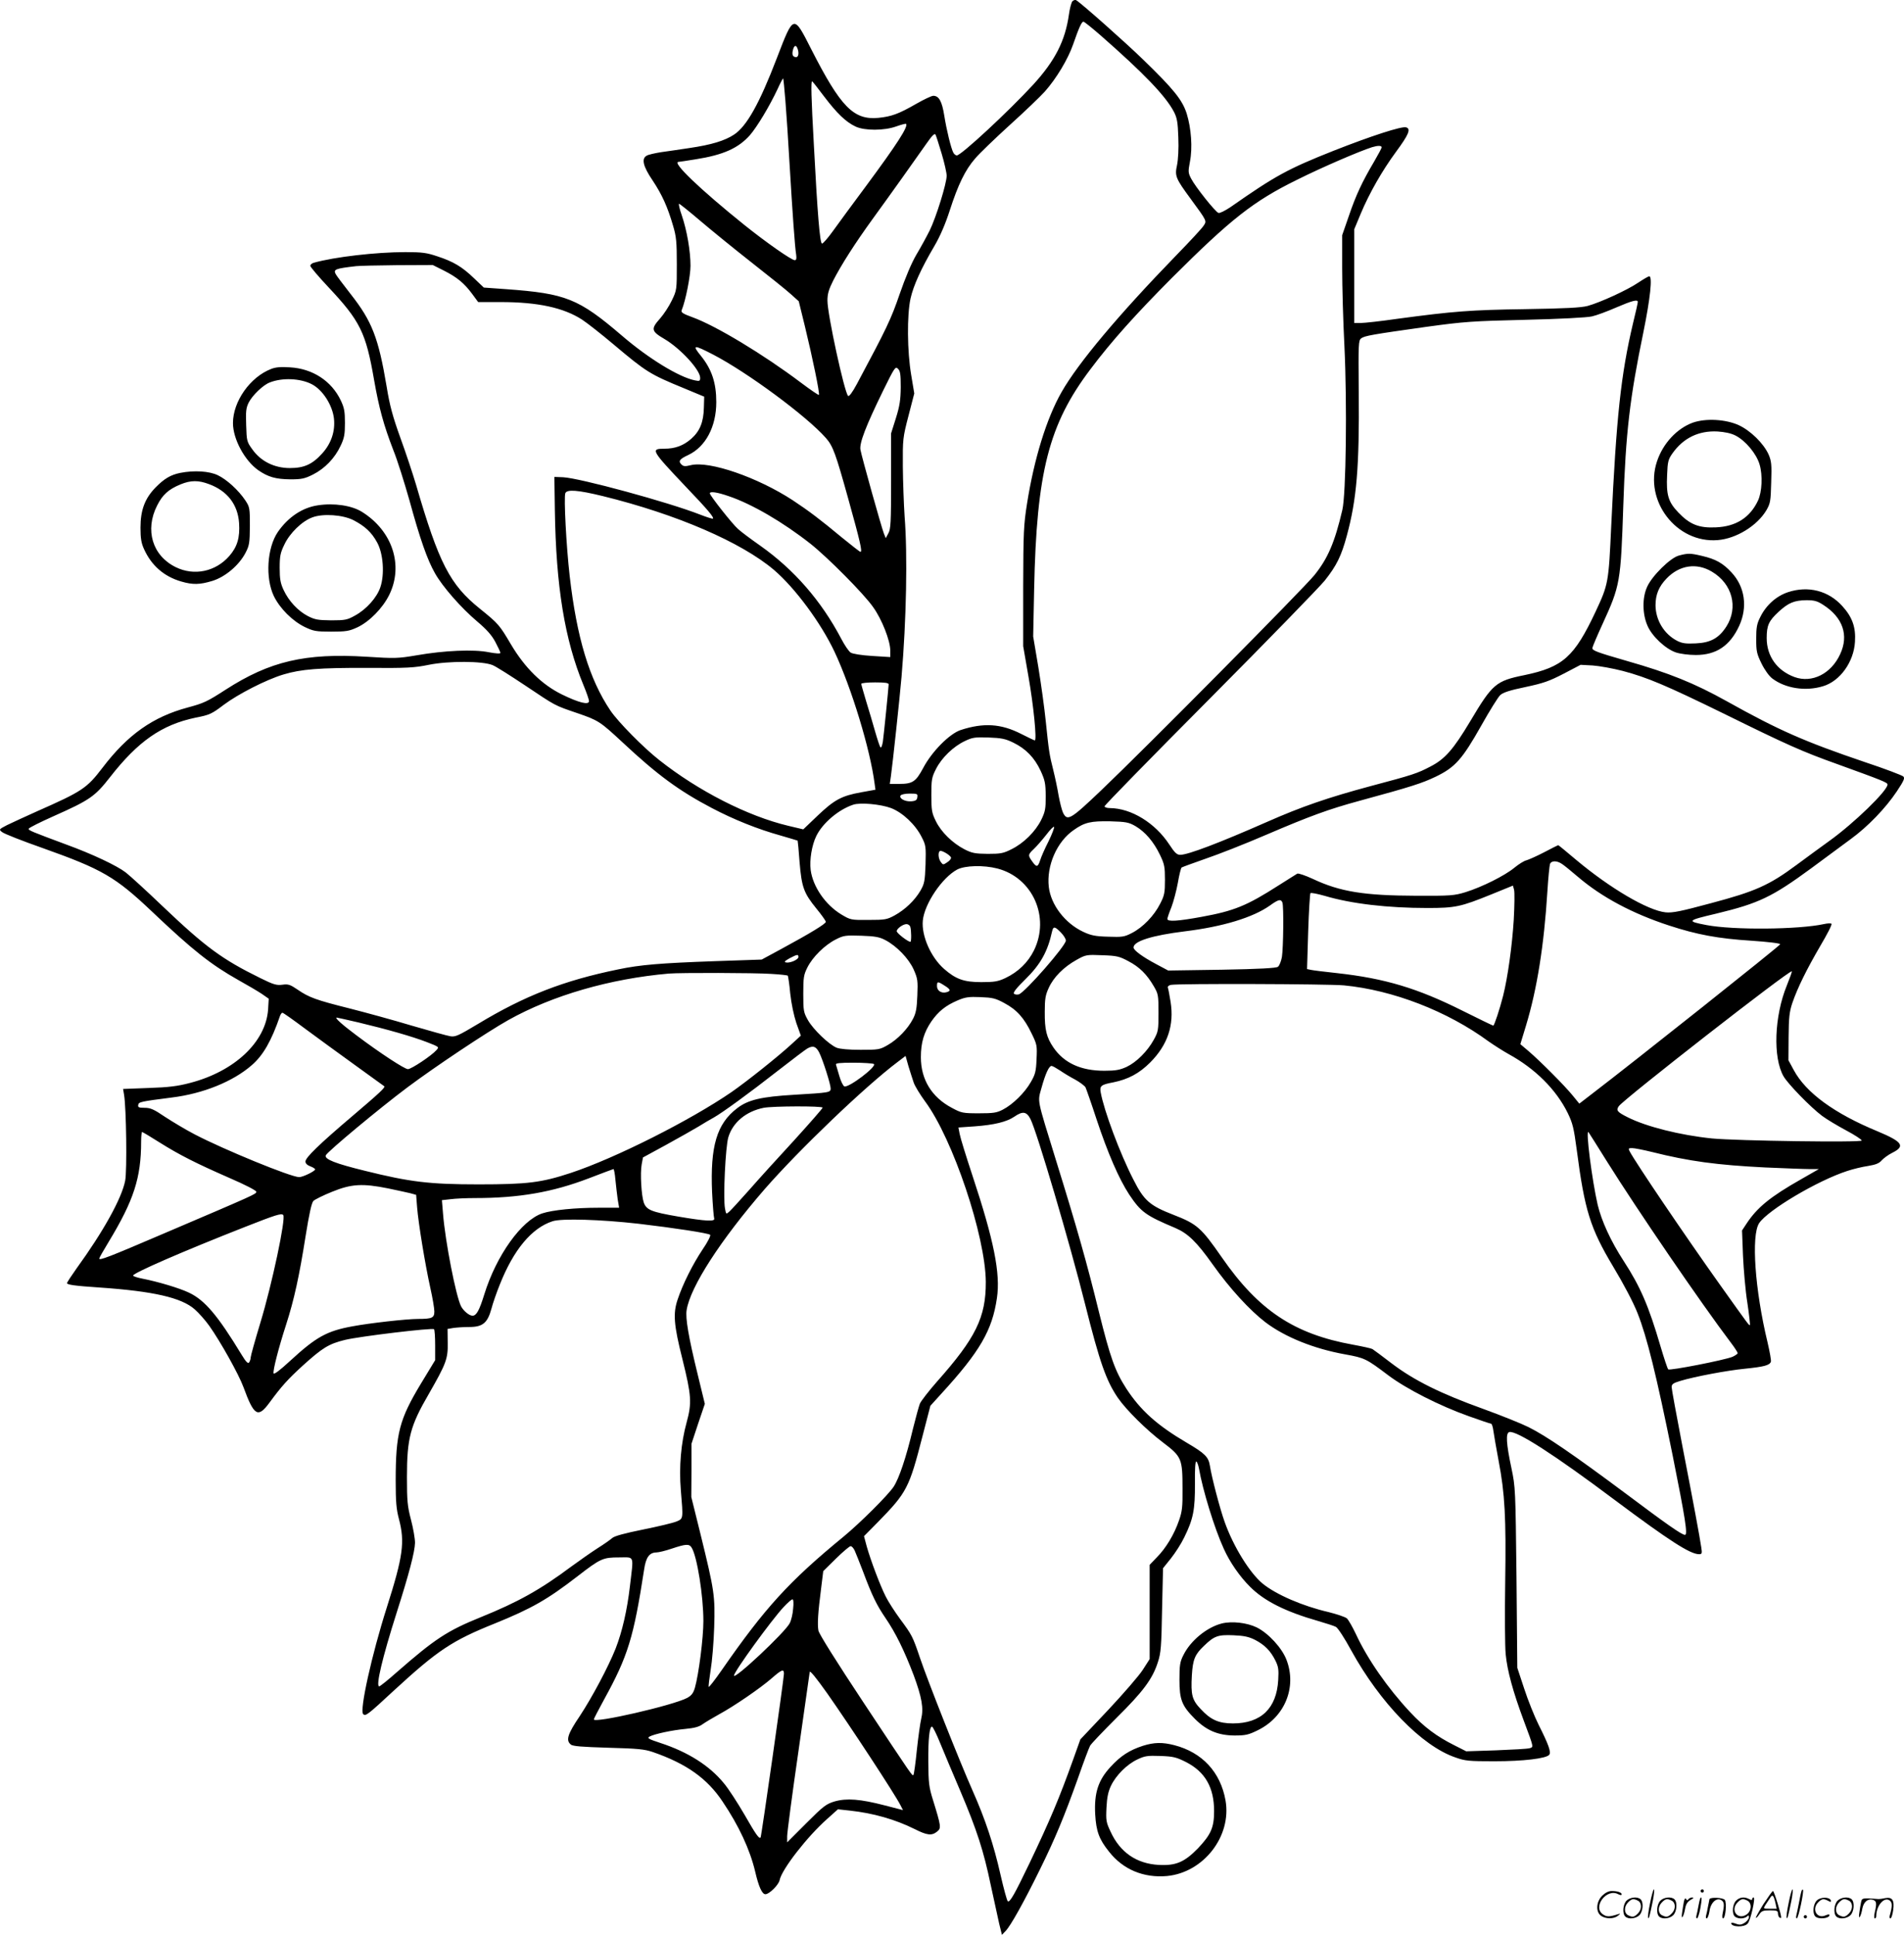 <svg version="1.0" xmlns="http://www.w3.org/2000/svg"
  viewBox="0 0 1181.838 1200.643"
 preserveAspectRatio="xMidYMid meet">
<g transform="translate(-0.396,1200.451) scale(0.1,-0.1)"
fill="#000000" stroke="none">
<path d="M6660 11996 c-6 -8 -16 -44 -21 -81 -23 -164 -86 -287 -222 -436
-153 -166 -447 -439 -474 -439 -7 0 -17 8 -22 18 -14 27 -41 136 -56 230 -14
88 -33 122 -68 122 -11 0 -59 -23 -108 -51 -106 -61 -152 -78 -234 -86 -153
-14 -233 68 -415 425 -111 219 -109 219 -214 -54 -108 -282 -187 -423 -266
-475 -58 -38 -140 -63 -276 -83 -60 -9 -140 -21 -178 -26 -37 -6 -77 -15 -87
-21 -35 -18 -24 -66 35 -153 60 -90 94 -166 128 -283 20 -67 23 -101 23 -238
0 -158 0 -161 -31 -225 -17 -36 -50 -86 -73 -112 -58 -65 -55 -79 27 -127 100
-59 222 -192 222 -241 0 -20 -4 -22 -32 -16 -98 19 -289 136 -453 277 -270
231 -348 262 -719 289 l-139 10 -61 58 c-74 71 -127 103 -228 136 -65 22 -94
26 -198 26 -181 0 -441 -30 -568 -66 -12 -3 -22 -12 -22 -19 0 -7 50 -66 111
-131 198 -211 234 -282 285 -578 31 -176 59 -278 119 -434 25 -61 69 -202 100
-311 66 -241 111 -370 159 -454 46 -82 162 -215 263 -300 58 -49 90 -85 112
-127 17 -32 31 -62 31 -67 0 -6 -30 -4 -72 4 -93 19 -276 11 -448 -19 -118
-20 -136 -20 -310 -9 -381 24 -602 -28 -875 -204 -116 -75 -136 -84 -236 -111
-216 -58 -372 -168 -529 -374 -97 -127 -125 -146 -406 -270 -74 -33 -158 -72
-187 -86 -50 -26 -51 -27 -30 -43 11 -10 126 -55 254 -100 368 -131 449 -178
675 -392 257 -244 367 -330 537 -426 56 -31 122 -70 146 -86 l43 -30 -4 -68
c-15 -202 -210 -384 -486 -455 -75 -20 -133 -27 -255 -31 l-159 -6 6 -36 c14
-82 19 -471 7 -533 -21 -109 -135 -315 -302 -545 -32 -45 -59 -86 -59 -91 0
-10 50 -17 200 -27 336 -23 511 -63 593 -136 25 -22 66 -68 90 -102 69 -97
183 -301 212 -380 66 -180 90 -194 162 -96 75 102 113 144 207 230 122 110
160 134 262 159 92 22 541 76 552 66 4 -4 7 -49 7 -100 l0 -92 -88 -145 c-134
-222 -157 -309 -157 -603 0 -130 4 -177 20 -237 38 -143 26 -232 -75 -549 -94
-295 -170 -639 -147 -662 15 -15 26 -7 192 147 272 250 361 309 625 415 229
93 326 148 515 294 142 110 157 116 257 116 98 0 90 19 67 -178 -17 -148 -48
-283 -89 -388 -45 -113 -145 -301 -222 -418 -76 -112 -88 -151 -56 -177 12
-11 71 -15 232 -20 186 -5 225 -9 278 -27 208 -72 337 -164 432 -307 102 -151
170 -299 202 -433 22 -95 43 -142 64 -142 24 0 82 58 88 87 13 67 172 271 294
379 l68 61 73 -8 c148 -16 283 -55 404 -115 77 -39 106 -42 139 -15 26 21 25
31 -26 196 -25 80 -28 106 -29 235 -1 143 7 220 23 220 5 0 28 -46 51 -103 23
-56 79 -190 125 -297 103 -243 144 -369 189 -585 20 -93 44 -201 52 -238 l17
-69 23 24 c30 30 114 180 214 384 94 191 150 326 235 564 34 98 68 188 75 201
7 13 82 91 165 174 164 162 223 241 256 345 19 57 22 98 26 324 l6 259 49 61
c27 34 65 93 83 131 56 114 67 171 66 333 -1 90 2 141 9 137 5 -3 12 -22 16
-43 23 -133 96 -372 154 -498 37 -83 100 -174 164 -237 88 -88 220 -154 423
-212 48 -14 98 -30 109 -36 12 -6 55 -72 95 -146 179 -325 438 -593 646 -664
61 -22 85 -24 243 -24 179 0 321 17 340 40 13 16 -3 62 -65 185 -26 52 -67
154 -90 225 l-43 130 -5 560 c-6 549 -7 562 -31 677 -33 155 -37 221 -13 226
46 9 280 -141 657 -424 335 -250 465 -334 520 -334 18 0 20 4 14 42 -10 68
-47 267 -118 633 -36 187 -66 350 -66 362 0 18 10 25 53 38 89 27 290 65 403
76 117 12 152 21 160 43 3 7 -7 62 -21 122 -78 323 -102 662 -52 738 54 81
362 264 547 324 36 12 94 26 129 31 49 8 70 17 85 35 12 13 40 34 64 46 85 42
66 69 -92 135 -266 110 -442 238 -518 379 l-33 61 1 145 c1 121 5 156 23 210
33 96 89 209 174 355 42 71 74 132 69 137 -4 4 -25 3 -47 -2 -157 -34 -561
-38 -729 -6 -125 24 -122 28 61 71 265 64 346 103 589 281 88 65 198 146 245
181 106 77 217 192 287 297 43 65 51 82 40 92 -7 7 -114 48 -238 89 -374 127
-534 197 -858 378 -201 112 -357 175 -620 250 -187 54 -217 65 -214 81 2 10
30 76 63 148 110 240 113 259 129 738 15 449 40 664 125 1075 42 206 57 345
36 345 -5 0 -36 -18 -69 -40 -68 -46 -234 -122 -313 -144 -41 -11 -137 -16
-389 -20 -340 -5 -442 -13 -793 -60 -103 -15 -205 -26 -227 -26 l-40 0 0 291
0 291 40 96 c53 127 133 267 219 384 79 107 94 143 63 152 -26 9 -219 -54
-450 -145 -285 -113 -363 -156 -639 -349 -34 -23 -68 -40 -76 -37 -20 7 -144
163 -169 212 -19 36 -20 44 -8 106 17 87 8 207 -20 298 -27 85 -81 152 -271
336 -108 105 -383 349 -415 368 -7 4 -17 0 -24 -7z m172 -208 c273 -239 408
-380 459 -478 19 -37 24 -64 27 -159 3 -67 -1 -137 -8 -171 -15 -68 -9 -82 85
-210 102 -139 100 -136 80 -166 -9 -15 -85 -97 -169 -183 -360 -371 -610 -669
-713 -850 -93 -163 -170 -413 -214 -691 -21 -132 -23 -179 -24 -515 l0 -370
33 -190 c31 -175 53 -395 39 -395 -3 0 -41 18 -84 40 -125 64 -234 71 -377 24
-68 -23 -177 -132 -231 -234 -46 -86 -66 -100 -149 -100 l-59 0 7 48 c11 78
55 489 66 617 30 353 38 757 19 995 -5 74 -10 214 -11 310 -1 170 0 179 35
314 l36 139 -19 114 c-25 147 -27 372 -4 476 18 80 66 186 148 325 36 62 68
136 95 220 52 161 96 252 158 323 26 31 123 124 214 207 91 82 189 176 218
208 72 81 144 201 176 293 36 104 53 141 64 141 5 0 51 -37 103 -82z m-1878
-84 c11 -28 6 -54 -8 -54 -21 0 -28 15 -20 45 7 28 19 33 28 9z m-75 -324 c6
-74 18 -252 26 -395 18 -302 33 -516 41 -562 3 -24 1 -33 -9 -33 -20 0 -176
109 -312 218 -275 221 -454 392 -409 392 4 0 51 7 106 16 172 27 265 69 337
150 44 51 121 178 172 287 17 38 33 67 34 65 2 -2 8 -64 14 -138z m241 25 c79
-104 135 -158 195 -186 56 -26 177 -26 252 1 31 11 58 18 61 16 15 -16 -56
-126 -250 -388 -79 -106 -170 -230 -203 -276 -32 -45 -64 -81 -69 -79 -13 4
-28 185 -50 607 -17 306 -19 400 -11 400 2 0 36 -43 75 -95z m729 -354 c17
-57 31 -119 31 -137 0 -48 -65 -257 -105 -339 -19 -38 -56 -106 -83 -151 -30
-51 -68 -141 -104 -245 -54 -157 -79 -209 -265 -557 -29 -54 -49 -80 -55 -74
-23 23 -128 505 -128 591 0 42 8 69 36 125 51 99 134 229 244 381 112 154 268
373 335 469 35 50 50 65 56 55 4 -8 21 -61 38 -118z m2731 39 c0 -5 -21 -44
-46 -87 -75 -127 -113 -208 -157 -337 l-42 -121 0 -205 c0 -113 6 -331 14
-485 17 -355 10 -917 -13 -1015 -47 -201 -90 -301 -173 -404 -66 -82 -1049
-1074 -1321 -1333 -195 -186 -213 -196 -240 -141 -7 15 -19 62 -27 105 -7 43
-22 114 -33 158 -25 98 -28 122 -47 305 -8 80 -29 231 -46 335 l-32 190 6 295
c15 726 91 1022 350 1364 129 172 280 340 506 567 365 364 505 475 776 608
156 78 387 177 465 202 36 11 60 11 60 -1z m-4229 -456 c68 -58 212 -175 319
-259 107 -84 217 -172 243 -196 l49 -44 38 -155 c47 -193 94 -420 87 -426 -2
-3 -53 32 -113 77 -231 174 -526 352 -672 405 -58 21 -72 30 -67 43 25 60 55
214 55 276 0 91 -22 219 -54 313 -14 39 -21 72 -17 72 4 0 64 -48 132 -106z
m-1591 -309 c81 -41 126 -78 176 -146 l36 -49 141 0 c229 0 390 -35 504 -109
32 -21 120 -90 197 -155 202 -170 224 -184 436 -271 l125 -52 -2 -68 c-2 -90
-25 -146 -78 -193 -49 -43 -100 -62 -168 -62 -86 0 -81 -9 133 -235 137 -143
177 -191 169 -199 -2 -2 -38 9 -79 25 -199 78 -748 227 -851 232 l-54 2 3
-205 c7 -474 61 -806 178 -1088 19 -45 34 -90 34 -98 0 -26 -62 -11 -170 42
-123 61 -227 163 -314 309 -72 122 -78 129 -193 222 -187 150 -255 283 -397
771 -20 67 -63 197 -97 290 -47 131 -66 199 -85 317 -51 304 -91 406 -223 574
-45 58 -87 113 -93 124 -16 30 -4 35 127 50 17 2 130 5 253 6 l222 1 70 -35z
m7410 -194 c0 -6 -13 -66 -30 -134 -75 -318 -103 -578 -135 -1257 -16 -351
-18 -362 -96 -529 -133 -283 -203 -346 -443 -396 -177 -36 -198 -54 -336 -286
-104 -174 -157 -235 -247 -281 -82 -43 -109 -52 -373 -122 -264 -71 -427 -127
-642 -222 -298 -131 -490 -204 -538 -204 -21 0 -34 12 -68 64 -88 134 -236
225 -369 226 -18 0 -33 5 -33 11 0 7 294 307 653 668 359 361 680 691 714 733
73 92 103 152 137 279 61 225 78 425 74 892 -3 298 -2 319 15 332 22 16 68 24
402 71 240 33 288 36 620 44 212 5 381 14 410 21 28 6 95 31 150 55 100 43
135 52 135 35z m-5741 -326 c214 -111 581 -382 701 -518 45 -51 61 -97 139
-377 73 -262 89 -330 76 -330 -4 0 -55 40 -114 88 -137 114 -208 167 -306 232
-219 143 -518 246 -633 218 -36 -9 -46 -8 -59 5 -20 20 -11 33 43 58 108 51
174 176 174 328 0 120 -28 204 -96 288 -56 69 -45 70 75 8z m1166 -203 c-1
-79 -6 -115 -30 -192 l-30 -95 0 -295 c0 -257 -2 -299 -17 -325 l-16 -30 -12
30 c-15 38 -137 474 -145 518 -8 41 33 147 141 368 71 144 76 152 92 135 14
-13 17 -35 17 -114z m-1849 -676 c459 -113 859 -286 1062 -458 131 -112 291
-328 376 -508 106 -226 222 -607 249 -820 l5 -36 -89 -16 c-121 -22 -166 -46
-270 -145 l-89 -85 -93 22 c-252 60 -558 216 -801 408 -98 77 -254 235 -303
307 -131 194 -209 453 -253 836 -21 184 -37 487 -27 513 10 25 77 20 233 -18z
m780 0 c146 -49 340 -163 509 -296 107 -85 330 -309 388 -392 55 -76 107 -209
107 -270 l0 -41 -112 7 c-66 4 -122 13 -134 21 -11 7 -38 46 -59 87 -124 235
-292 428 -503 577 -57 40 -119 86 -137 103 -34 29 -175 208 -175 221 0 14 47
7 116 -17z m-1464 -1049 c20 -8 110 -65 200 -125 196 -131 180 -123 326 -173
131 -45 141 -52 279 -180 217 -203 352 -302 556 -409 137 -72 285 -131 425
-170 58 -17 106 -31 107 -32 1 -2 7 -61 12 -133 13 -156 26 -192 104 -288 33
-40 59 -77 59 -83 0 -12 -97 -71 -276 -168 l-122 -66 -293 -10 c-334 -12 -460
-22 -598 -51 -337 -69 -580 -163 -871 -339 -119 -71 -139 -81 -170 -76 -19 3
-127 33 -240 66 -113 34 -285 81 -383 106 -212 53 -255 69 -325 117 -47 32
-59 36 -95 31 -36 -5 -56 1 -137 41 -238 117 -340 192 -610 449 -96 92 -198
185 -226 207 -55 42 -207 114 -369 173 -212 79 -236 88 -233 98 2 6 72 41 155
78 225 100 256 122 350 242 174 223 321 325 530 369 88 17 101 23 176 80 88
66 263 156 370 188 109 33 222 42 521 41 248 -2 293 1 381 19 123 25 336 24
397 -2z m7015 -36 c154 -41 269 -90 623 -263 400 -197 490 -237 705 -314 287
-104 315 -115 315 -128 0 -38 -208 -240 -360 -349 -47 -34 -139 -101 -205
-150 -170 -126 -255 -164 -530 -237 -189 -51 -239 -61 -282 -57 -110 11 -346
150 -556 326 -59 50 -109 91 -111 91 -2 0 -41 -20 -87 -44 -46 -24 -96 -46
-110 -50 -15 -3 -48 -24 -75 -46 -59 -49 -201 -120 -304 -152 -70 -21 -91 -23
-305 -22 -324 1 -473 25 -641 104 -48 22 -91 37 -98 33 -6 -3 -58 -37 -116
-73 -197 -126 -275 -158 -478 -195 -147 -27 -212 -31 -212 -13 0 6 11 39 25
73 13 34 31 102 40 151 8 48 19 91 23 95 4 3 70 27 147 54 77 26 248 93 380
150 271 116 386 158 577 210 327 89 388 109 474 150 120 58 164 107 283 318
51 91 104 176 117 188 17 16 59 30 156 50 113 24 149 37 238 83 l105 55 75 -4
c41 -3 125 -18 187 -34z m-4557 -83 c-1 -25 -30 -314 -36 -356 -4 -24 -10 -40
-15 -35 -4 4 -19 49 -33 98 -14 50 -39 134 -56 189 -16 54 -30 102 -30 107 0
5 38 9 85 9 61 0 85 -3 85 -12z m774 -362 c78 -38 131 -93 169 -174 27 -59 31
-77 32 -157 0 -79 -3 -97 -28 -148 -36 -73 -109 -145 -184 -182 -51 -26 -68
-29 -148 -29 -78 1 -97 4 -144 28 -74 38 -146 108 -178 175 -25 50 -28 67 -28
161 0 96 2 110 29 163 35 69 107 139 179 173 46 22 62 25 147 22 81 -3 105 -8
154 -32z m-596 -338 c-2 -18 -10 -24 -38 -26 -38 -3 -77 18 -66 36 4 7 30 12
57 12 47 0 50 -2 47 -22z m-163 -68 c72 -28 151 -102 190 -180 26 -50 27 -60
24 -169 -4 -106 -7 -120 -32 -164 -36 -61 -95 -117 -160 -153 -48 -26 -60 -28
-163 -28 -108 -1 -111 0 -168 34 -99 60 -176 172 -190 275 -8 64 7 155 35 212
39 80 138 164 229 194 44 15 171 3 235 -21z m1517 -112 c61 -36 113 -97 152
-178 28 -58 31 -75 31 -155 0 -80 -3 -97 -30 -149 -38 -75 -107 -146 -175
-181 -48 -25 -61 -26 -149 -23 -78 2 -106 8 -153 30 -113 53 -201 167 -214
279 -15 131 50 281 155 353 68 48 106 56 226 54 99 -3 115 -6 157 -30z m-540
-95 c-22 -43 -45 -95 -51 -115 -15 -46 -23 -47 -50 -9 -27 38 -27 42 10 77 17
16 52 56 77 88 25 33 47 55 49 49 2 -6 -14 -47 -35 -90z m-605 -100 c2 -6 -8
-20 -23 -29 -25 -17 -27 -17 -40 1 -15 20 -19 57 -7 68 8 9 65 -24 70 -40z
m3793 -40 c14 -9 59 -46 100 -81 148 -126 338 -227 565 -301 171 -56 303 -81
510 -94 102 -7 180 -16 179 -22 0 -8 -902 -725 -1173 -932 l-74 -57 -40 49
c-50 62 -204 216 -274 276 l-52 44 35 115 c68 224 112 496 133 835 5 83 13
158 16 168 9 22 43 22 75 0z m-3505 -28 c219 -57 328 -301 227 -508 -38 -76
-98 -134 -178 -172 -45 -21 -67 -25 -149 -25 -107 0 -158 18 -231 82 -82 72
-141 205 -132 300 10 104 120 267 214 317 49 25 163 28 249 6z m3205 -319
c-10 -160 -37 -356 -66 -471 -21 -83 -55 -185 -61 -185 -3 0 -90 42 -192 93
-278 139 -480 200 -779 233 -75 8 -148 17 -161 20 l-24 5 7 232 c4 128 11 235
14 239 4 4 44 -4 90 -17 165 -49 390 -75 636 -75 173 0 206 7 396 84 l135 55
7 -26 c4 -14 3 -98 -2 -187z m-1436 108 c9 -23 6 -280 -3 -338 -5 -27 -16 -55
-25 -61 -11 -8 -116 -14 -348 -18 l-333 -5 -73 39 c-87 46 -142 87 -142 104 0
39 115 75 317 100 238 29 424 86 529 160 54 39 69 42 78 19z m-2310 -150 c7
-19 8 -94 1 -94 -15 0 -85 54 -85 66 0 16 39 44 61 44 9 0 20 -7 23 -16z m935
-36 c17 -17 31 -40 31 -50 0 -32 -253 -321 -292 -334 -11 -3 -25 -1 -30 4 -7
7 15 35 70 89 94 92 139 172 166 296 8 35 17 34 55 -5z m-1090 -47 c71 -37
145 -114 176 -182 25 -57 27 -69 23 -163 -3 -80 -9 -110 -27 -144 -32 -62 -95
-127 -156 -162 -50 -29 -58 -30 -169 -30 -75 0 -128 5 -149 13 -48 20 -145
113 -178 171 -27 48 -29 58 -29 164 0 102 3 118 26 164 33 65 107 138 176 173
49 25 60 26 158 23 86 -3 113 -8 149 -27z m-539 -105 c0 -16 -51 -39 -77 -34
-14 3 -8 9 22 26 48 25 55 26 55 8z m2048 -26 c69 -36 115 -82 158 -156 27
-46 29 -55 29 -164 0 -108 -2 -118 -29 -167 -40 -73 -108 -140 -169 -169 -42
-19 -68 -24 -138 -24 -145 0 -249 47 -316 144 -43 63 -55 110 -54 223 0 78 4
103 25 148 30 66 93 129 172 173 57 32 62 33 159 29 91 -3 107 -7 163 -37z
m4087 -151 c-78 -191 -87 -448 -20 -564 28 -48 168 -192 239 -245 28 -21 95
-61 149 -90 53 -28 97 -57 97 -63 0 -13 -776 -2 -930 13 -196 20 -407 73 -522
131 -66 33 -74 43 -56 69 32 45 1063 849 1074 837 2 -2 -12 -41 -31 -88z
m-6303 72 c53 -3 99 -8 102 -11 2 -3 10 -53 15 -110 7 -64 22 -135 38 -184
l28 -78 -60 -55 c-84 -77 -275 -229 -370 -295 -253 -174 -720 -410 -998 -502
-182 -60 -268 -71 -572 -71 -307 0 -427 15 -705 84 -184 45 -253 72 -244 96 9
22 332 291 507 422 171 128 495 344 627 418 274 153 630 256 995 288 71 6 537
5 637 -2z m1074 -72 c39 -24 42 -34 12 -42 -31 -8 -58 10 -58 38 0 30 4 31 46
4z m2479 1 c304 -29 643 -160 899 -348 33 -23 89 -59 125 -79 164 -90 294
-219 366 -365 31 -64 38 -93 56 -228 49 -376 84 -488 226 -725 64 -106 126
-224 151 -288 59 -148 118 -388 218 -882 79 -394 95 -495 77 -495 -20 0 -111
64 -370 258 -321 239 -491 356 -602 411 -42 21 -166 71 -276 111 -270 97 -432
178 -570 282 -60 46 -115 87 -122 91 -6 4 -60 16 -120 27 -366 66 -587 213
-815 542 -128 184 -153 207 -300 264 -147 57 -183 88 -249 219 -83 161 -183
429 -203 542 -7 39 3 47 78 61 93 19 161 55 230 124 108 109 149 231 126 376
-7 42 -14 81 -17 88 -2 7 5 14 19 17 49 9 969 6 1073 -3z m-2107 -110 c77 -41
123 -92 169 -188 34 -69 35 -76 31 -160 -3 -76 -8 -95 -36 -143 -37 -65 -111
-138 -173 -170 -38 -20 -59 -23 -149 -23 -100 0 -109 2 -168 34 -125 66 -192
176 -192 314 0 91 19 154 65 222 44 63 89 99 164 131 47 20 69 23 141 20 74
-3 93 -7 148 -37z m-4343 -157 c72 -53 211 -155 310 -226 99 -72 182 -131 184
-133 8 -7 -28 -41 -194 -182 -211 -179 -295 -261 -295 -285 0 -12 11 -23 30
-30 17 -6 30 -15 30 -19 0 -11 -76 -48 -99 -48 -51 0 -468 171 -648 265 -56
29 -139 79 -185 109 -69 47 -90 56 -126 56 -36 0 -43 3 -40 18 3 19 15 21 209
46 194 24 379 99 495 200 71 61 123 151 177 309 4 9 10 17 14 17 5 0 67 -44
138 -97z m333 37 c180 -43 334 -87 425 -122 77 -30 78 -30 60 -50 -31 -35
-156 -118 -177 -118 -20 0 -171 98 -321 211 -86 64 -136 109 -121 109 4 0 64
-14 134 -30z m2861 -187 c23 -46 71 -197 71 -223 0 -25 -7 -26 -226 -39 -204
-12 -287 -31 -355 -84 -126 -96 -167 -236 -155 -520 4 -81 10 -155 13 -163 8
-21 -51 -18 -222 11 -168 29 -198 41 -215 87 -15 44 -23 182 -13 237 l8 43
145 79 c80 44 170 95 200 113 30 19 73 44 95 56 53 30 216 148 405 296 85 66
164 126 175 132 35 20 54 14 74 -25z m587 -188 c8 -22 40 -74 70 -115 173
-233 375 -836 377 -1120 1 -220 -63 -349 -303 -619 -51 -58 -98 -119 -106
-136 -7 -18 -26 -88 -43 -156 -42 -177 -86 -308 -120 -360 -36 -54 -207 -224
-311 -310 -338 -277 -488 -442 -756 -828 -43 -62 -80 -109 -81 -104 -2 6 4 52
12 104 9 52 19 171 22 264 6 197 2 226 -85 580 l-57 230 1 165 0 165 41 124
42 124 -44 181 c-58 237 -77 351 -69 401 23 145 211 435 484 750 212 243 623
637 825 789 l50 38 18 -64 c11 -34 25 -81 33 -103z m-248 117 c22 -14 -156
-149 -183 -139 -8 4 -22 32 -31 64 -9 32 -19 64 -21 71 -4 9 22 12 108 12 63
0 120 -4 127 -8z m1155 -40 c23 -16 66 -42 95 -57 29 -16 58 -38 64 -48 5 -11
36 -99 68 -197 70 -211 139 -370 203 -468 73 -109 102 -130 287 -208 77 -33
132 -86 230 -224 107 -151 231 -286 329 -361 122 -92 300 -164 495 -199 121
-22 131 -27 266 -129 113 -85 319 -190 502 -255 70 -25 132 -46 137 -46 5 0
12 -21 15 -47 4 -27 18 -109 32 -183 39 -203 47 -354 41 -751 -3 -196 -2 -399
3 -450 10 -102 44 -229 113 -414 63 -169 61 -161 35 -169 -13 -4 -106 -9 -208
-13 l-185 -6 -75 38 c-108 54 -186 112 -273 205 -138 147 -265 329 -337 485
-21 44 -46 88 -56 97 -11 9 -62 26 -114 39 -160 37 -324 108 -408 176 -80 66
-181 228 -236 382 -29 80 -81 278 -92 350 -9 55 -30 76 -144 143 -184 108
-287 201 -375 336 -70 109 -99 190 -170 476 -74 302 -137 524 -265 936 -123
399 -116 363 -91 455 24 86 46 135 62 135 6 0 29 -13 52 -28z m-1473 -231 c0
-5 -80 -96 -177 -203 -98 -106 -224 -245 -279 -308 -56 -63 -111 -123 -122
-133 -21 -19 -21 -19 -28 19 -12 65 3 383 21 442 28 92 110 160 219 182 56 11
366 12 366 1z m1290 -70 c40 -78 246 -776 340 -1152 90 -358 130 -472 203
-579 52 -75 177 -199 279 -276 117 -89 122 -100 122 -289 1 -110 -2 -140 -22
-196 -29 -85 -81 -172 -138 -229 l-44 -46 0 -293 0 -292 -43 -67 c-24 -37
-121 -149 -215 -249 l-172 -182 -44 -123 c-87 -243 -145 -380 -272 -646 -92
-192 -123 -247 -135 -235 -5 5 -25 78 -44 161 -43 191 -95 347 -175 527 -80
180 -277 678 -325 820 -46 136 -50 143 -124 243 -33 45 -73 107 -89 139 -35
69 -93 223 -118 311 l-17 64 85 86 c182 186 195 212 278 534 l49 189 68 75
c240 262 316 394 345 593 23 153 -19 360 -152 761 -39 118 -75 234 -79 257
l-8 41 101 7 c122 9 199 28 246 60 52 36 76 32 100 -14z m-5407 -145 c126 -79
225 -129 437 -222 95 -41 165 -77 165 -85 0 -14 -7 -17 -572 -258 -348 -149
-403 -170 -403 -156 0 4 26 50 59 104 155 256 201 397 201 621 0 33 3 60 6 60
3 0 52 -29 107 -64z m8987 -121 c186 -297 580 -874 769 -1124 23 -30 41 -59
41 -63 0 -5 -15 -15 -32 -23 -52 -21 -390 -87 -399 -78 -5 5 -26 69 -48 143
-74 252 -125 370 -229 530 -80 123 -137 248 -161 348 -35 152 -76 471 -57 451
2 -2 54 -85 116 -184z m278 61 c231 -58 404 -81 702 -96 118 -5 242 -10 274
-10 l60 0 -110 -63 c-192 -109 -273 -175 -340 -277 l-27 -41 6 -157 c4 -86 15
-217 27 -291 11 -74 18 -136 16 -139 -5 -4 -7 -1 -188 253 -217 305 -517 748
-558 824 -10 19 -8 21 15 21 15 0 70 -11 123 -24z m-6434 -173 c4 -38 10 -92
14 -120 l9 -53 -126 0 c-147 0 -287 -14 -351 -35 -129 -43 -285 -261 -360
-503 -31 -100 -49 -132 -73 -132 -21 0 -56 30 -71 58 -32 63 -98 400 -112 574
l-7 85 54 6 c30 4 98 7 151 7 273 0 481 36 708 123 80 31 148 56 152 57 3 0 9
-30 12 -67z m-1411 -53 c56 -12 118 -25 138 -30 l36 -10 6 -77 c8 -100 50
-356 82 -500 14 -62 25 -128 25 -146 0 -40 -13 -47 -100 -47 -73 0 -303 -26
-409 -46 -159 -29 -225 -66 -386 -214 -65 -60 -101 -87 -103 -77 -4 20 31 157
78 302 50 155 82 303 121 550 22 137 37 205 48 217 9 9 61 35 116 57 120 49
189 53 348 21z m-651 -165 c18 -18 -70 -433 -142 -669 -33 -109 -60 -206 -60
-215 0 -9 -4 -22 -9 -30 -7 -11 -19 0 -48 48 -147 242 -228 338 -326 384 -58
28 -192 68 -289 87 -32 6 -58 15 -58 19 0 16 313 152 695 302 191 75 225 86
237 74z m2203 -54 c222 -26 437 -59 447 -69 5 -5 -16 -46 -47 -91 -62 -93
-123 -215 -155 -311 -29 -86 -24 -156 30 -370 56 -226 59 -271 26 -392 -35
-127 -48 -276 -36 -420 15 -181 16 -177 -27 -195 -21 -9 -114 -31 -208 -50
-114 -23 -176 -40 -190 -52 -11 -10 -52 -39 -92 -64 -39 -25 -113 -77 -165
-115 -193 -144 -331 -220 -558 -312 -210 -85 -286 -135 -524 -343 -54 -48
-103 -87 -108 -87 -23 0 19 177 108 457 77 241 113 379 114 434 0 26 -11 90
-25 143 -22 84 -25 117 -25 264 0 242 20 318 137 519 106 185 118 216 116 314
l-1 87 36 6 c21 3 65 6 99 6 83 0 113 25 137 112 9 35 33 104 53 153 85 214
197 349 326 391 55 19 302 11 532 -15z m332 -2010 c34 -54 73 -300 73 -456 0
-105 -29 -332 -53 -415 -10 -33 -21 -47 -48 -62 -90 -47 -579 -159 -579 -133
0 4 29 60 64 124 148 269 183 384 248 805 11 76 32 106 76 107 15 0 59 11 97
24 87 29 107 30 122 6z m1012 -18 c7 -16 30 -73 51 -128 57 -153 86 -211 139
-289 65 -95 118 -204 176 -356 51 -138 63 -206 47 -272 -6 -24 -18 -110 -27
-193 -8 -82 -18 -151 -21 -154 -8 -8 4 -25 -309 447 -169 255 -277 427 -281
448 -7 39 -3 110 17 264 l13 105 79 78 c43 42 84 77 91 77 7 0 18 -12 25 -27z
m-382 -361 c-2 -32 -12 -73 -21 -90 -29 -57 -346 -354 -346 -325 0 24 233 345
308 425 24 26 49 48 55 48 6 0 8 -23 4 -58z m-57 -404 c0 -28 -140 -1012 -145
-1016 -9 -10 -29 18 -100 142 -43 74 -100 162 -128 195 -89 109 -223 194 -395
250 -76 25 -83 30 -65 40 32 16 137 39 223 47 53 5 84 13 105 29 17 12 62 39
100 60 96 52 259 164 329 225 63 55 76 60 76 28z m269 -122 c144 -205 419
-624 454 -693 l16 -31 -112 29 c-154 40 -237 46 -312 25 -53 -16 -69 -28 -177
-136 l-118 -118 0 38 c0 22 31 259 70 527 38 268 70 490 70 492 0 13 41 -37
109 -133z M1687 9715 c-130 -50 -237 -201 -237 -336 0 -99 73 -234 158 -293
61 -42 108 -55 198 -56 70 0 89 4 141 30 73 37 135 101 171 178 23 48 27 71
27 142 0 71 -4 94 -26 140 -57 120 -174 197 -315 205 -56 4 -90 1 -117 -10z
m251 -94 c69 -35 130 -131 139 -215 8 -78 -17 -153 -72 -214 -62 -69 -113 -92
-202 -92 -96 0 -180 42 -232 115 -35 48 -36 53 -39 151 -3 86 -1 107 16 141
23 45 90 109 130 124 78 31 189 26 260 -10z M10512 9382 c-99 -36 -186 -129
-223 -241 -82 -245 122 -509 377 -488 115 9 245 89 302 185 25 43 27 57 30
173 4 111 1 133 -16 173 -31 69 -112 148 -185 182 -81 37 -204 44 -285 16z
m264 -80 c63 -32 131 -114 150 -180 20 -67 15 -171 -10 -224 -50 -106 -137
-161 -262 -166 -104 -5 -162 18 -233 93 -62 65 -75 108 -69 232 3 83 7 97 33
134 68 96 163 142 280 136 45 -3 84 -11 111 -25z M1123 9070 c-60 -12 -100
-36 -154 -91 -66 -68 -93 -140 -93 -249 0 -66 5 -96 22 -133 46 -102 124 -170
231 -201 72 -21 115 -20 194 4 80 25 165 97 205 174 24 46 26 62 27 167 0 110
-1 117 -28 158 -42 63 -115 130 -172 157 -53 25 -145 31 -232 14z m179 -70
c113 -42 178 -126 186 -241 6 -90 -11 -148 -61 -205 -85 -97 -218 -125 -332
-69 -145 71 -193 230 -116 382 34 68 71 101 146 132 64 26 111 26 177 1z
M1978 8869 c-97 -14 -185 -73 -249 -165 -68 -99 -79 -287 -25 -399 38 -77 114
-153 191 -191 55 -26 69 -29 165 -29 93 0 111 3 163 27 74 35 156 118 197 201
90 183 20 397 -169 515 -64 40 -173 56 -273 41z m219 -92 c72 -37 114 -76 148
-139 38 -69 47 -197 20 -277 -21 -64 -87 -138 -157 -176 -48 -27 -61 -30 -148
-30 -83 1 -101 4 -146 27 -61 32 -118 93 -150 162 -19 41 -24 67 -24 136 0 73
4 94 29 145 33 71 110 146 174 169 66 25 189 16 254 -17z M10425 8557 c-52
-13 -167 -126 -197 -194 -31 -67 -30 -168 2 -241 28 -66 112 -144 176 -166 27
-9 80 -16 124 -16 127 0 212 57 269 180 54 117 36 244 -48 333 -53 57 -97 82
-183 102 -72 17 -87 17 -143 2z m205 -100 c127 -75 165 -222 90 -340 -46 -72
-98 -101 -190 -105 -62 -3 -84 0 -116 16 -81 42 -133 128 -134 220 0 66 20
116 68 166 80 84 187 100 282 43z M11103 8330 c-73 -24 -137 -81 -173 -155
-21 -41 -25 -65 -25 -135 0 -76 3 -92 33 -153 19 -39 47 -78 67 -93 81 -61
205 -81 314 -48 106 31 192 151 199 276 6 91 -17 154 -79 222 -86 95 -211 127
-336 86z m218 -79 c122 -78 160 -189 105 -306 -56 -122 -175 -181 -283 -142
-109 40 -173 130 -173 242 0 79 13 107 75 164 60 55 96 70 171 71 50 0 68 -5
105 -29z M7587 1930 c-93 -24 -194 -107 -238 -197 -21 -41 -24 -63 -24 -153 0
-123 15 -161 96 -242 72 -72 144 -102 244 -103 71 0 88 4 147 33 167 82 242
266 178 435 -28 75 -113 167 -186 203 -60 29 -153 40 -217 24z m208 -102 c59
-31 95 -67 125 -127 19 -38 22 -56 18 -122 -10 -176 -107 -269 -281 -269 -88
0 -138 22 -200 89 -54 57 -62 88 -55 210 6 98 19 129 75 182 64 62 87 70 183
66 67 -3 95 -9 135 -29z M7098 1171 c-83 -27 -138 -62 -201 -131 -76 -82 -102
-161 -95 -294 6 -105 24 -155 86 -232 87 -111 215 -164 360 -151 227 22 402
247 363 469 -31 175 -144 298 -318 343 -74 19 -125 18 -195 -4z m268 -101
c119 -61 174 -158 174 -304 0 -103 -20 -146 -100 -231 -84 -86 -137 -109 -245
-103 -136 8 -238 77 -297 205 -28 59 -30 70 -26 151 3 63 11 100 28 135 30 64
99 133 163 163 46 22 62 25 144 22 81 -3 99 -8 159 -38z M10246 194 c-10 -47
-15 -88 -12 -91 5 -6 9 7 30 110 7 37 10 67 6 67 -4 0 -15 -39 -24 -86z
M10560 270 c0 -5 5 -10 10 -10 6 0 10 5 10 10 0 6 -4 10 -10 10 -5 0 -10 -4
-10 -10z M11106 194 c-10 -47 -15 -88 -12 -91 5 -6 9 7 30 110 7 37 10 67 6
67 -4 0 -15 -39 -24 -86z M11186 269 c-3 -8 -10 -41 -16 -74 -6 -33 -14 -68
-16 -77 -3 -10 -1 -18 3 -18 10 0 46 171 38 178 -2 3 -7 -1 -9 -9z M9949 241
c-38 -38 -41 -101 -7 -125 29 -20 79 -20 104 0 18 14 18 15 1 10 -53 -17 -69
-17 -92 -2 -69 45 21 166 94 126 12 -6 21 -7 21 -1 0 12 -25 21 -62 21 -19 0
-39 -10 -59 -29z M10950 189 c-28 -45 -49 -83 -47 -85 2 -3 12 7 21 21 14 21
24 25 66 25 43 0 50 -3 50 -19 0 -11 5 -23 10 -26 6 -3 10 -3 10 1 0 20 -44
164 -51 164 -4 0 -30 -37 -59 -81z m75 4 l7 -33 -42 0 c-42 0 -42 0 -28 23 8
12 21 32 29 44 15 25 22 18 34 -34z M10100 210 c-22 -22 -27 -79 -8 -98 19
-19 66 -14 88 8 22 22 27 79 8 98 -19 19 -66 14 -88 -8z m71 0 c25 -14 25 -54
-1 -80 -23 -23 -33 -24 -61 -10 -25 14 -25 54 1 80 23 23 33 24 61 10z M10310
210 c-22 -22 -27 -79 -8 -98 19 -19 66 -14 88 8 22 22 27 79 8 98 -19 19 -66
14 -88 -8z m71 0 c25 -14 25 -54 -1 -80 -23 -23 -33 -24 -61 -10 -25 14 -25
54 1 80 23 23 33 24 61 10z M10456 204 c-3 -16 -8 -47 -11 -69 -8 -51 10 -26
19 27 5 27 15 42 34 53 18 10 22 14 10 15 -9 0 -20 -5 -24 -11 -5 -8 -9 -8
-14 1 -5 8 -10 3 -14 -16z M10557 223 c-2 -4 -7 -26 -11 -48 -4 -22 -9 -48
-12 -57 -3 -10 -1 -18 4 -18 4 0 14 28 20 62 11 58 10 81 -1 61z M10615 220
c-1 -3 -5 -23 -9 -45 -4 -22 -9 -48 -12 -57 -3 -10 -1 -18 4 -18 5 0 13 20 17
45 7 53 44 87 74 68 17 -11 19 -28 8 -80 -4 -18 -3 -33 2 -33 16 0 24 99 11
115 -12 14 -87 18 -95 5z M10780 210 c-22 -22 -27 -79 -8 -98 7 -7 24 -12 38
-12 14 0 31 5 38 12 9 9 12 8 12 -5 0 -9 -12 -24 -26 -34 -21 -13 -32 -15 -55
-6 -16 6 -29 8 -29 3 0 -24 81 -27 102 -2 18 19 50 162 37 162 -5 0 -9 -5 -9
-10 0 -7 -6 -7 -19 0 -30 16 -59 12 -81 -10z m71 0 c29 -16 25 -65 -6 -86 -56
-37 -103 28 -55 76 23 23 33 24 61 10z M11281 211 c-23 -23 -28 -80 -9 -99 19
-19 88 -13 88 9 0 5 -11 4 -24 -2 -54 -25 -89 38 -46 81 23 23 33 24 62 9 16
-9 19 -8 16 3 -8 22 -64 22 -87 -1z M11410 210 c-22 -22 -27 -79 -8 -98 19
-19 66 -14 88 8 22 22 27 79 8 98 -19 19 -66 14 -88 -8z m71 0 c25 -14 25 -54
-1 -80 -23 -23 -33 -24 -61 -10 -25 14 -25 54 1 80 23 23 33 24 61 10z M11556
201 c-3 -14 -8 -44 -11 -66 -8 -51 10 -26 19 27 8 41 35 63 66 53 22 -7 24
-21 11 -77 -5 -22 -5 -38 0 -38 5 0 9 6 9 13 0 68 51 125 85 97 15 -13 15 -35
-1 -92 -3 -10 -1 -18 4 -18 6 0 13 23 17 50 9 63 -5 84 -49 76 -17 -4 -35 -6
-41 -6 -101 8 -104 7 -109 -19z M11200 110 c0 -5 5 -10 10 -10 6 0 10 5 10 10
0 6 -4 10 -10 10 -5 0 -10 -4 -10 -10z"/>
</g>
</svg>
